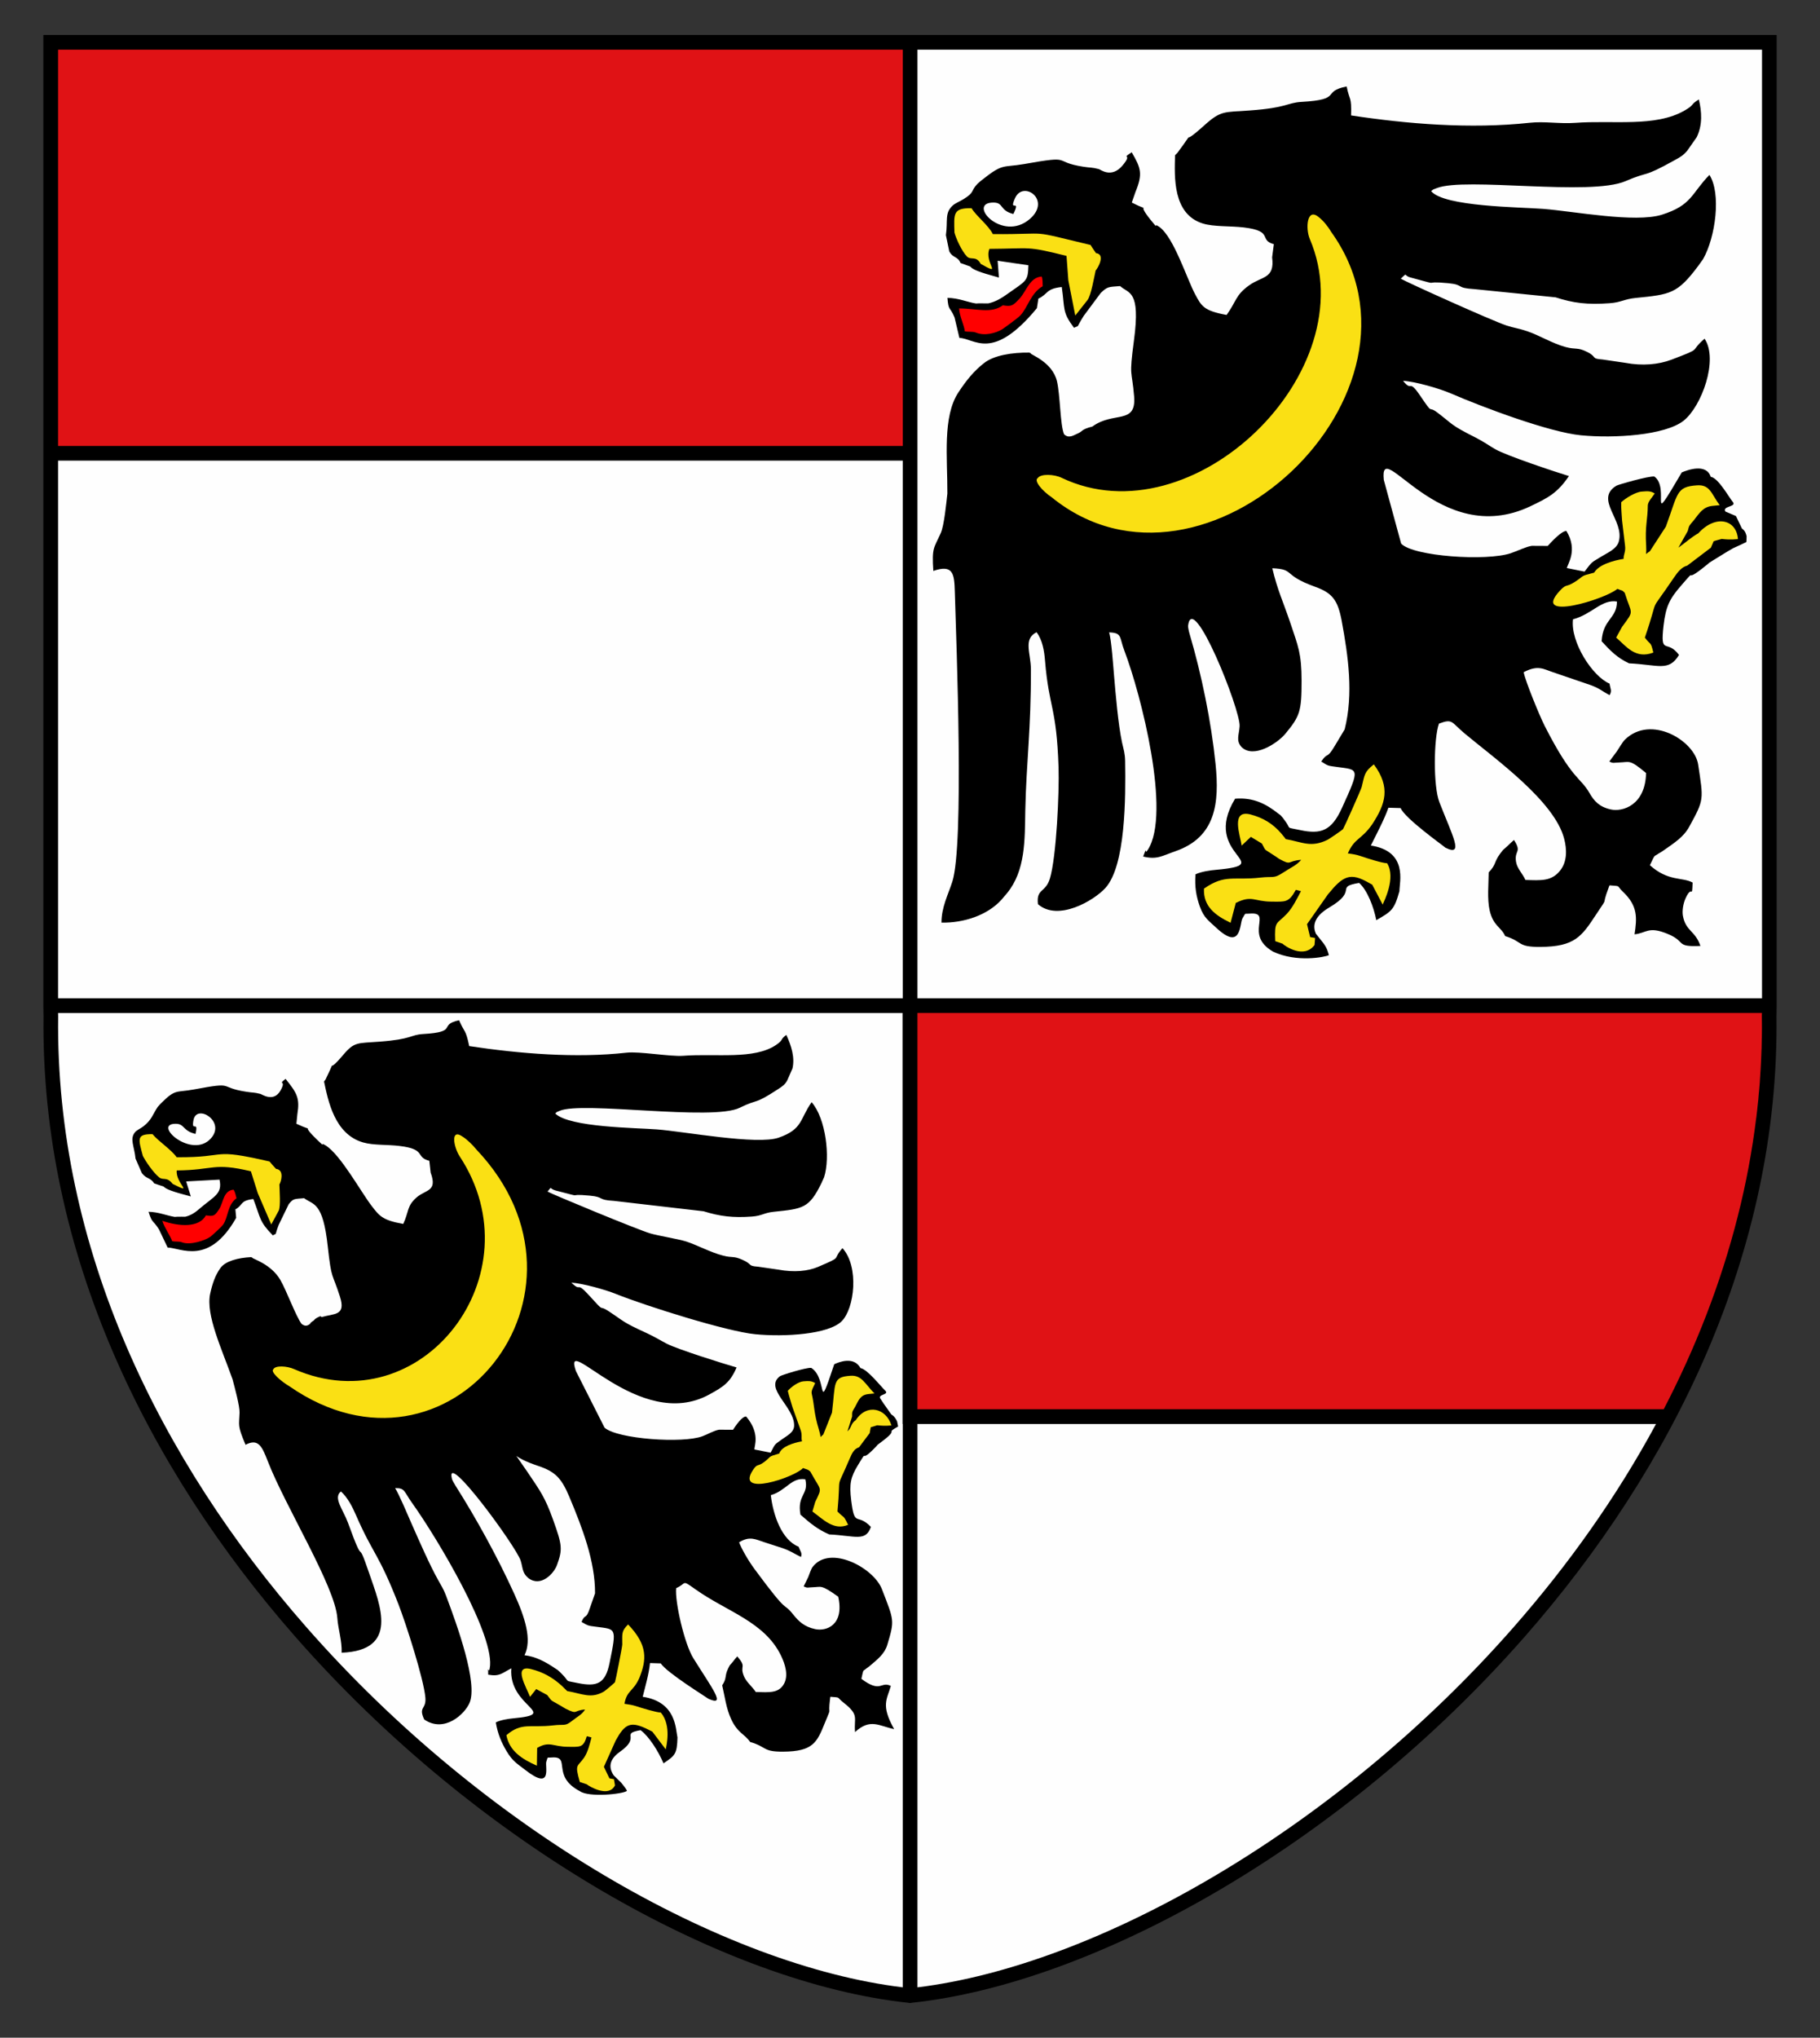 <?xml version="1.0" encoding="UTF-8" standalone="no"?>
<!-- Created with Inkscape (http://www.inkscape.org/) -->

<svg
   xmlns:dc="http://purl.org/dc/elements/1.1/"
   xmlns:cc="http://creativecommons.org/ns#"
   xmlns:rdf="http://www.w3.org/1999/02/22-rdf-syntax-ns#"
   xmlns:svg="http://www.w3.org/2000/svg"
   xmlns="http://www.w3.org/2000/svg"
   xmlns:sodipodi="http://sodipodi.sourceforge.net/DTD/sodipodi-0.dtd"
   xmlns:inkscape="http://www.inkscape.org/namespaces/inkscape"
   width="210mm"
   height="235mm"
   viewBox="0 0 744.094 832.677"
   id="svg2"
   version="1.1"
   inkscape:version="0.91 r13725"
   sodipodi:docname="Lobkowicz-erb.svg">
  <rect x="0" y="0" width="744.094" height="832.677" fill="#333333" stroke="none"/>
  <defs
     id="defs4">
    <pattern
       y="0"
       x="0"
       height="6"
       width="6"
       patternUnits="userSpaceOnUse"
       id="EMFhbasepattern" />
  </defs>
  <sodipodi:namedview
     id="base"
     pagecolor="#ffffff"
     bordercolor="#666666"
     borderopacity="1.0"
     inkscape:pageopacity="0.0"
     inkscape:pageshadow="2"
     inkscape:zoom="0.35"
     inkscape:cx="375"
     inkscape:cy="517.14286"
     inkscape:document-units="px"
     inkscape:current-layer="layer1"
     showgrid="false"
     inkscape:window-width="1280"
     inkscape:window-height="968"
     inkscape:window-x="-4"
     inkscape:window-y="-4"
     inkscape:window-maximized="1" />
  <g
     inkscape:label="Vrstva 1"
     inkscape:groupmode="layer"
     id="layer1"
     transform="translate(0,-219.685)">
    <path
       inkscape:connector-curvature="0"
       id="path3389"
       d="m 723.26,236.977 -702.425,0 -0.106,0 0,393.626 c 0,1.489 0.035,2.941 0.071,4.394 -2.587,214.158 216.815,386.079 351.106,400.11 l 0.106,0.036 0.036,0 0.071,0 0.07,-0.036 c 134.292,-14.031 353.693,-185.953 351.142,-400.11 0,-1.453 0.036,-2.905 0.036,-4.394 l 0,-393.626 z"
       style="fill:#fefefe;fill-opacity:1;fill-rule:evenodd;stroke:none" />
    <path
       inkscape:connector-curvature="0"
       id="path3391"
       d="m 20.728,236.977 351.39,0 0,167.953 -351.39,0 z m 351.283,393.626 351.355,0 0,0.142 c 0,1.417 -0.036,2.834 -0.036,4.251 0.673,58.465 -15.166,113.741 -41.315,163.559 l -310.005,0 z"
       style="fill:#e01215;fill-opacity:1;fill-rule:evenodd;stroke:none" />
    <path
       inkscape:connector-curvature="0"
       id="path3393"
       d="m 720.39,239.988 -345.295,0 0,164.941 0,2.977 0,0 0,219.721 345.295,0 z m -351.284,0 -345.366,0 0,161.929 345.366,0 z m -345.366,167.918 0,219.721 345.26,0 0.106,0 0,-219.721 z m 0,225.708 c 0.035,0.426 0.035,0.85 0.035,1.346 l 0,0.071 c -1.134,94.89 41.74,181.488 101.445,249.52 72.85,83.055 170.61,138.331 243.885,147.224 l 0,-230.208 -0.106,0 0,-3.012 0,-164.941 z M 375.095,1031.776 c 73.275,-8.964 170.964,-64.205 243.779,-147.224 22.181,-25.264 42.058,-53.114 58.181,-82.984 l -301.961,0 z m 342.921,-355.251 0.036,-0.142 c 0.142,-1.134 0.248,-2.233 0.39,-3.367 0.036,-0.46 0.106,-0.957 0.142,-1.417 0.107,-0.85 0.177,-1.701 0.284,-2.551 0.07,-0.744 0.142,-1.453 0.177,-2.197 0.07,-0.566 0.106,-1.169 0.177,-1.771 0.07,-0.993 0.142,-1.949 0.248,-2.941 0,-0.426 0.036,-0.85 0.071,-1.24 0.07,-1.099 0.141,-2.197 0.212,-3.295 l 0.071,-0.957 c 0.071,-1.205 0.142,-2.409 0.177,-3.614 l 0.036,-0.637 c 0.07,-1.276 0.106,-2.587 0.142,-3.862 l 0.036,-0.354 c 0.036,-1.417 0.07,-2.799 0.07,-4.181 l 0.036,-0.248 c 0,-1.382 0.036,-2.764 0.036,-4.181 l 0,-0.213 c 0,-1.453 0,-2.871 -0.036,-4.323 l 0,-0.071 0,-0.036 0,0 0,-0.035 0,0 0,0 0,-0.036 0,0 0,0 0,0 0,-0.036 0,0 0,-0.036 0,0 0,0 0,-0.036 0,0 0,0 0,-0.035 0,0 0,0 0,-0.036 0,0 0,0 0,-0.036 0,0 0,0 0,-0.036 0,0 0,0 0,-0.036 0,0 0,0 0,-0.035 0,0 0,0 0,-0.036 0,0 0,-0.036 0,0 0,0 0,0 0,-0.036 0,0 0,0 0,-0.035 0,0 0,0 0,-0.036 0,0 0,0 0,-0.036 0,0 0,0 0,-0.036 0,0 0,0 0,0 0,-0.036 0,0 0,-0.035 0,0 0,0 0,-0.036 0,0 0,0 0,0 0,-0.036 0,0 0,0 0,-0.036 0,0 0.036,-0.036 0,0 0,0 0,0 0,-0.035 0,0 0,0 0,-0.036 0,0 0,0 0,0 0,-0.036 0,0 0,-0.036 0,0 0,0 0,-0.036 0,0 0,0 0,0 0,-0.035 0,0 0,-0.036 0,0 0,0 0,0 0,-0.036 0,0 0,0 0,-0.036 0,0 0,0 0,-0.036 0,0 0,0 0,-0.035 0,0 0,0 0,-0.036 0,0 0,0 0,0 0,-0.036 -345.26,0 0,161.929 305.114,0 c 13.004,-25.016 23.351,-51.414 30.296,-78.945 3.331,-13.111 5.846,-26.504 7.511,-40.075 z M 20.835,233.965 l 702.425,0 0.107,0 3.011,0 0,3.012 0,393.626 c 0,0.354 -0.036,1.595 -0.036,2.799 l 0,0 c -0.035,0.567 -0.035,1.134 -0.035,1.595 1.133,96.556 -42.378,184.5 -102.933,253.488 -74.764,85.252 -175.713,141.626 -250.618,149.599 l -0.46,0.106 -0.248,-0.035 -0.248,0.035 -0.461,-0.106 C 296.433,1030.111 195.484,973.737 120.721,888.484 60.165,819.497 16.653,731.552 17.787,634.996 c 0,-0.46 0,-1.027 -0.035,-1.595 l 0,0 c 0,-1.205 -0.035,-2.445 -0.035,-2.799 l 0,-393.626 0,-3.012 3.012,0 z"
       style="fill:#000000;fill-opacity:1;fill-rule:nonzero;stroke:none" />
    <path
       inkscape:connector-curvature="0"
       id="path3395"
       d="m 191.835,647.15 c 20.658,3.118 43.689,4.996 64.346,2.692 5.137,-0.602 17.858,1.666 23.138,1.276 13.358,-1.027 28.984,1.701 38.02,-4.464 3.295,-2.268 1.311,-1.985 4.146,-4.075 2.091,4.5 3.543,9.248 2.515,13.713 0,0.036 -2.161,4.926 -2.161,4.926 -1.027,1.772 -1.843,2.303 -3.862,3.614 -10.063,6.591 -7.725,3.65 -15.52,7.512 -11.268,5.563 -64.488,-2.799 -73.665,1.275 -1.666,0.709 -0.85,0.248 -1.772,1.099 5.917,5.705 33.165,5.812 41.598,6.485 11.162,0.85 40.925,6.449 49.749,3.366 9.92,-3.472 8.574,-7.582 13.464,-14.492 5.846,6.696 7.689,22.607 5.103,30.649 l -1.099,2.445 c -5.032,10.24 -7.441,10.453 -19.524,11.693 -4.039,0.425 -4.819,1.665 -8.893,1.949 -7.761,0.566 -12.969,-0.071 -19.772,-2.162 l -36.674,-4.251 c -6.945,-0.39 -3.721,-1.56 -9.744,-2.126 -11.019,-1.063 -0.637,1.346 -13.996,-2.091 -2.871,-0.744 -1.346,-2.055 -3.367,0.425 1.913,1.099 36.532,15.449 41.953,17.079 3.048,0.922 11.552,2.303 14.67,3.295 4.783,1.559 9.886,4.429 15.094,5.776 4.04,1.063 4.146,0 8.078,1.771 4.217,1.879 1.808,2.445 6.236,2.765 l 8.327,1.205 c 6.449,1.205 12.119,0.637 16.265,-1.134 10.559,-4.536 5.386,-2.481 9.956,-7.654 6.91,7.654 4.89,24.697 -0.319,29.87 -5.35,5.35 -23.208,6.485 -35.326,5.315 -11.516,-1.098 -44.327,-11.409 -57.118,-16.511 -4.394,-1.772 -13.535,-4.288 -18.071,-4.571 4.358,4.251 1.63,-0.992 7.264,5.244 6.981,7.724 3.437,3.508 7.725,6.272 6.732,4.393 5.598,4.464 15.803,9.106 3.295,1.523 5.775,3.082 8.184,4.323 4.43,2.303 23.67,8.327 28.56,9.709 -2.622,6.202 -5.457,7.938 -11.162,11.056 -28.771,15.802 -60.342,-26.505 -54.532,-9.603 l 11.729,23.173 c 5.35,4.677 32.031,6.485 39.969,3.508 2.302,-0.85 4.889,-2.409 6.874,-2.692 l 5.669,0.035 c 1.027,-1.594 3.721,-5.598 5.386,-5.421 5.846,6.98 3.26,12.047 3.367,13.464 l 6.626,1.312 c 2.019,-3.934 1.523,-3.154 4.535,-5.386 1.985,-1.453 4.961,-2.799 5.067,-5.528 0.319,-7.724 -12.472,-15.342 -5.775,-20.338 0.531,-0.426 10.559,-3.579 12.755,-3.402 6.981,4.323 2.091,20.445 9.426,-1.488 1.806,-0.816 7.972,-3.437 10.736,1.595 2.728,0.354 8.22,7.405 10.099,9.177 1.913,1.842 -3.579,1.452 -1.843,3.472 l 1.134,1.736 3.154,4.464 c 0.106,0.248 1.275,0.46 2.409,2.905 l 0,0 c 0.106,0.284 0.354,1.878 0.425,2.091 -5.952,3.367 1.24,0.354 -7.405,6.732 -1.523,1.134 -0.637,0.426 -1.489,1.347 -7.724,8.114 -2.728,-0.213 -7.582,7.795 -2.87,4.747 -3.578,7.441 -2.692,14.421 1.417,11.302 2.268,4.747 8.043,10.736 -2.161,6.201 -6.413,3.578 -17.043,3.082 -4.748,-2.055 -7.761,-4.571 -11.765,-8.078 -1.452,-8.185 3.508,-8.115 1.985,-14.457 -5.705,-0.886 -7.76,4.641 -14.103,6.484 0.957,8.221 4.5,18.355 11.339,21.048 0.744,1.985 1.559,2.516 0.992,4.217 -2.87,-1.382 -4.11,-2.445 -7.618,-3.65 l -7.335,-2.374 c -3.507,-1.099 -5.917,-2.729 -10.346,0.035 1.063,2.764 3.756,7.476 6.413,11.056 14.669,19.878 11.019,12.614 15.732,18.46 2.268,2.871 4.642,5.031 9,5.953 4.394,0.956 11.976,-1.523 9.39,-13.252 -7.228,-5.137 -6.768,-3.933 -10.452,-3.861 -2.056,0.035 -1.985,0.46 -3.685,-0.354 l 1.807,-3.65 c 0.426,-0.993 1.205,-3.472 1.879,-4.323 7.051,-9.178 24.945,0.354 28.31,9.106 4.961,12.862 5.244,12.579 2.233,22.642 -1.099,3.756 -3.792,5.846 -7.512,9 -0.213,0.177 -0.886,0.602 -1.099,0.779 -1.488,1.347 -1.063,-0.106 -2.019,4.217 8.043,6.059 7.865,0.815 12.047,2.905 -1.559,5.493 -4.181,7.831 1.347,17.646 -6.166,-1.276 -9.744,-4.536 -15.98,1.205 -0.567,-5.917 1.878,-6.839 -4.642,-11.976 -3.224,-2.552 -0.992,-2.056 -5.421,-2.445 -0.107,0.248 -0.107,0.566 -0.142,0.743 -1.028,8.115 0.992,2.197 -2.162,9.993 -3.189,7.865 -4.748,11.622 -17.008,11.692 -8.468,0.071 -6.485,-1.878 -13.535,-3.968 -2.232,-3.295 -5.103,-3.578 -7.76,-9.354 -1.985,-4.251 -2.622,-9.354 -3.65,-13.783 2.019,-3.012 0.886,-3.685 2.409,-6.839 1.027,-2.091 0.567,-1.063 1.878,-2.692 0.886,-1.134 1.063,-1.417 1.878,-2.303 4.004,4.641 0.957,3.578 2.622,7.866 0.957,2.551 3.331,4.287 4.961,6.696 5.492,0.142 9.425,0.567 11.551,-3.401 1.807,-3.331 0.532,-7.831 -1.311,-11.587 -6.733,-13.747 -22.075,-17.858 -34.867,-26.929 -5.988,-4.251 -3.437,-2.444 -7.937,-0.531 -0.602,5.456 3.367,22.783 7.016,28.63 7.618,12.259 13.713,19.983 6.165,16.582 -0.743,-0.603 -17.044,-10.666 -19.488,-14.457 l -4.394,-0.142 c -0.426,4.394 -1.985,9.78 -2.977,13.784 13.854,2.091 13.43,13.287 14.209,16.618 -0.177,6.839 -0.992,7.37 -5.705,10.595 -2.091,-4.926 -5.917,-11.02 -9.39,-13.571 -8.54,1.523 0.532,2.587 -8.504,8.894 -5.315,3.756 -3.933,7.441 -2.481,9.567 l 3.048,2.977 c 2.303,2.834 2.232,2.976 2.374,3.401 -1.878,1.346 -15.626,2.692 -19.24,0.106 -11.941,-6.272 -3.367,-14.421 -11.516,-13.783 -2.125,0.177 -1.417,-0.496 -2.197,1.665 -0.673,1.878 2.693,12.26 -8.61,3.437 -3.118,-2.445 -5.138,-3.437 -7.654,-7.688 -2.162,-3.65 -3.614,-7.086 -4.394,-11.729 1.736,-0.956 5.032,-1.488 6.981,-1.665 19.807,-1.843 -1.913,-4.464 -0.637,-20.445 -0.107,0.035 -0.213,0.106 -0.284,0.142 -3.578,1.878 -4.57,3.295 -9.177,2.445 -0.142,-4.677 0.142,-0.142 0.603,-2.445 2.692,-12.934 -21.296,-53.186 -31.784,-67.819 -3.26,-4.536 -2.764,-6.059 -6.875,-5.953 1.524,2.268 5.493,11.693 6.768,14.599 2.977,6.732 7.335,16.724 10.772,22.854 1.382,2.551 2.198,3.614 3.225,6.343 4.747,12.578 13.11,35.894 9.673,43.936 -1.913,4.536 -10.276,12.473 -18.531,6.803 -2.516,-5.386 0.921,-3.968 0.46,-9 -0.673,-7.618 -7.866,-30.012 -11.055,-38.233 -8.185,-20.941 -10.311,-20.196 -17.327,-36.318 -1.453,-3.331 -3.331,-7.086 -6.13,-9.638 -3.295,2.587 0.85,7.299 2.87,12.792 7.476,20.622 3.012,4.039 8.717,20.763 4.536,13.181 12.189,31.394 -11.303,32.35 0.177,-4.96 -1.452,-9.637 -1.771,-14.243 -0.957,-12.969 -21.331,-45.673 -28.418,-63.993 -2.339,-6.023 -3.862,-9.496 -9.106,-6.732 -3.402,-8.078 -2.622,-7.654 -2.445,-13.11 0.106,-2.693 -2.02,-10.453 -2.87,-13.678 -4.358,-12.295 -11.02,-26.291 -9.142,-34.936 0.957,-4.358 2.126,-7.618 4.181,-10.489 2.055,-2.905 7.37,-4.216 12.508,-4.464 0.177,0.106 0.425,0.036 0.567,0.283 0.319,0.496 7.618,2.586 11.374,8.93 2.658,4.571 6.413,14.989 8.752,18.071 1.772,1.417 2.87,0.425 3.65,-0.177 L 126.85,760.36 c 0.461,-0.426 0.957,-0.78 1.453,-1.099 0.354,-0.46 0.673,-0.922 2.658,-1.736 l 0.566,0.354 c 5.209,-1.523 9.993,-0.46 7.441,-8.398 -3.188,-9.992 -3.437,-6.484 -4.96,-20.409 -1.985,-18.461 -5.917,-16.937 -9.673,-19.772 -4.111,0.354 -4.43,0.106 -6.307,2.481 l -4.075,8.397 c -1.878,4.89 -0.461,3.189 -2.409,4.323 -5.669,-5.811 -4.854,-6.803 -7.972,-14.846 -5.563,0.602 -4.181,2.551 -7.335,4.216 l 0.319,3.472 C 85.358,737.045 74.019,729.604 68.527,729.462 l -3.543,-7.441 c -2.657,-4.147 -2.657,-2.162 -4.252,-7.158 4.075,0.07 7.406,1.559 10.701,2.091 l 1.063,-0.071 c 1.311,0 2.303,-0.036 3.224,0 1.736,-0.39 3.543,-1.276 5.492,-2.977 6.378,-5.492 9.78,-6.236 8.539,-12.188 l -13.642,0.743 1.913,6.13 c -7.76,-2.019 -10.134,-2.977 -11.126,-4.04 l -3.827,-1.275 c -1.665,-2.552 -3.154,-1.702 -5.067,-4.217 l -2.587,-5.917 c -0.532,-5.315 -2.516,-8.078 -0.142,-10.878 0.638,-0.744 2.339,-1.524 3.331,-2.303 3.437,-2.587 3.968,-5.173 5.846,-7.902 0.248,-0.354 1.205,-1.346 1.311,-1.452 6.095,-6.13 6.165,-4.358 13.571,-5.74 17.398,-3.26 9.354,-0.886 21.437,0.956 2.622,0.426 3.012,0.177 5.74,0.886 0.638,0.177 5.386,3.544 8.185,-1.417 2.657,-4.712 -1.453,-1.948 2.056,-4.747 4.712,5.846 5.882,7.865 4.819,14.492 l -0.39,3.862 c 9.248,4.217 0.319,-1.311 8.504,6.555 4.146,3.968 0.426,0.426 3.472,2.303 6.095,3.827 14.35,18.886 18.708,24.59 3.189,4.146 4.394,5.953 13.004,7.476 2.375,-5.102 1.382,-7.192 5.386,-10.772 3.791,-3.366 8.717,-2.302 5.812,-10.205 l -0.532,-4.819 c -5.917,-1.489 -1.027,-4.748 -12.189,-6.059 -5.103,-0.638 -10.666,-0.213 -14.917,-1.453 -11.658,-3.366 -14.28,-17.044 -15.945,-24.874 l 0.637,-0.885 c 5.244,-10.807 -0.567,-0.851 7.158,-9.957 4.677,-5.563 5.917,-4.748 14.917,-5.457 13.43,-0.992 12.472,-2.798 17.787,-3.118 14.776,-0.85 5.917,-3.72 14.705,-5.633 2.302,5.315 2.657,3.437 4.146,10.559 z M 552.366,266.847 c 22.819,3.472 48.686,5.634 72.992,3.012 6.024,-0.673 12.402,0.496 18.567,0.035 15.591,-1.169 32.741,1.878 44.788,-5.032 4.394,-2.551 2.055,-2.232 5.847,-4.535 1.205,5.032 1.559,10.346 -0.85,15.378 -0.036,0.035 -3.862,5.492 -3.862,5.528 -1.666,1.949 -2.728,2.587 -5.422,4.039 -13.323,7.405 -9.85,4.11 -19.843,8.433 -14.42,6.236 -65.515,-1.736 -77.137,2.835 -2.091,0.815 -1.027,0.283 -2.339,1.24 5.209,6.413 36.39,6.52 45.886,7.264 12.508,0.992 37.488,5.811 48.473,2.374 12.295,-3.898 11.905,-8.504 19.417,-16.264 4.854,7.512 2.551,25.37 -2.587,34.405 l -1.949,2.728 c -8.575,11.48 -11.409,11.728 -25.583,13.146 -4.747,0.46 -5.988,1.842 -10.736,2.161 -9.035,0.673 -14.846,-0.07 -22.039,-2.409 l -33.271,-3.366 c -7.831,-0.461 -3.862,-1.736 -10.559,-2.409 -12.331,-1.17 -1.099,1.523 -15.485,-2.339 -3.047,-0.815 -0.992,-2.303 -3.968,0.496 1.878,1.205 37.594,17.327 43.334,19.17 3.26,1.027 5.032,1.169 8.362,2.302 5.032,1.702 10.099,4.926 15.662,6.449 4.358,1.17 4.783,0 8.787,1.985 4.323,2.126 1.382,2.764 6.378,3.118 l 9.177,1.346 c 7.087,1.346 13.713,0.709 18.957,-1.276 13.358,-5.102 6.875,-2.798 13.535,-8.574 5.776,8.574 -1.205,27.673 -8.574,33.52 -7.654,5.988 -28.382,7.264 -41.954,5.952 -12.897,-1.239 -40.039,-11.409 -53.291,-17.149 -4.57,-1.949 -14.314,-4.819 -19.452,-5.102 3.827,4.783 2.125,-1.099 6.874,5.882 5.882,8.681 2.977,3.933 7.122,7.051 6.519,4.926 5.209,4.996 15.59,10.205 3.367,1.701 5.776,3.472 8.221,4.854 4.429,2.552 24.803,9.354 30.012,10.913 -4.713,6.945 -8.434,8.858 -15.803,12.366 -37.347,17.717 -61.867,-29.729 -59.882,-10.772 l 7.086,26.008 c 4.854,5.244 34.902,7.264 44.823,3.934 2.87,-0.957 6.236,-2.693 8.61,-3.012 l 6.485,0.036 c 1.595,-1.772 5.811,-6.272 7.654,-6.095 4.783,7.831 0.425,13.535 0.177,15.13 l 7.228,1.452 c 3.367,-4.393 2.622,-3.507 6.662,-6.023 2.692,-1.665 6.448,-3.154 7.334,-6.236 2.481,-8.646 -10.063,-17.185 -1.027,-22.818 0.744,-0.461 13.111,-4.004 15.556,-3.792 6.802,4.854 -3.261,22.961 11.232,-1.665 2.268,-0.957 10.027,-3.862 11.835,1.807 3.047,0.389 7.37,8.255 9.036,10.275 1.701,2.056 -4.5,1.63 -3.048,3.898 l 4.323,1.842 2.409,5.032 c 0.036,0.284 1.347,0.496 1.949,3.225 l 0,0 c 0.036,0.319 -0.07,2.091 -0.106,2.374 -7.725,3.791 -2.198,0.46 -13.82,7.618 -2.055,1.276 -0.85,0.496 -2.125,1.523 -11.09,9.107 -3.048,-0.212 -10.807,8.752 -4.607,5.315 -6.166,8.362 -7.086,16.158 -1.453,12.72 1.346,5.35 6.306,12.082 -4.216,6.945 -8.361,4.004 -20.409,3.437 -4.854,-2.268 -7.618,-5.102 -11.232,-9.036 0.566,-9.177 6.236,-9.141 6.272,-16.228 -6.307,-0.992 -10.17,5.209 -17.965,7.264 -1.133,9.213 7.866,23.28 14.953,26.292 0.283,2.197 1.099,2.798 0,4.712 -2.941,-1.559 -4.04,-2.764 -7.725,-4.11 l -15.555,-5.315 c -3.685,-1.205 -5.988,-3.048 -11.835,0.036 0.461,3.118 6.485,17.823 8.54,21.862 11.339,22.287 14.634,20.976 18.39,27.567 1.843,3.188 3.968,5.633 8.717,6.661 4.748,1.063 14.103,-1.701 14.386,-14.882 -6.874,-5.776 -6.662,-4.429 -10.913,-4.323 -2.339,0.036 -2.409,0.496 -4.11,-0.39 l 3.047,-4.11 c 0.78,-1.099 2.339,-3.898 3.367,-4.854 10.595,-10.311 28.453,0.425 29.905,10.205 2.162,14.457 2.552,14.138 -3.65,25.406 -2.302,4.216 -5.988,6.555 -11.09,10.098 -0.283,0.213 -1.205,0.709 -1.488,0.886 -2.091,1.524 -1.169,-0.142 -3.508,4.748 7.582,6.768 13.217,4.748 17.468,7.086 -0.283,7.228 -0.142,0.46 -2.87,6.413 -0.992,2.197 -1.453,5.138 -1.099,7.158 1.134,6.342 5.103,6.095 7.158,12.331 -10.523,0.46 -5.599,-1.736 -13.394,-4.926 -7.937,-3.295 -8.717,-0.283 -13.535,0.177 0.992,-6.626 1.417,-11.515 -4.641,-17.291 -3.012,-2.835 -0.567,-2.303 -5.563,-2.728 -0.177,0.283 -0.283,0.637 -0.354,0.85 -3.437,9.106 0.532,2.445 -5.244,11.196 -5.811,8.823 -8.646,13.04 -22.712,13.111 -9.673,0.07 -6.909,-2.091 -14.386,-4.43 -1.63,-3.72 -4.854,-4.04 -6.342,-10.488 -1.063,-4.784 -0.426,-10.524 -0.39,-15.52 3.188,-3.331 2.055,-4.11 4.677,-7.654 1.772,-2.338 0.922,-1.169 2.87,-3.012 1.347,-1.275 1.63,-1.594 2.799,-2.587 3.331,5.209 0.107,4.04 0.816,8.824 0.425,2.87 2.657,4.819 3.861,7.511 6.272,0.177 10.63,0.638 14.174,-3.827 2.976,-3.72 2.764,-8.751 1.665,-13.004 -3.933,-15.413 -28.453,-32.811 -40.642,-42.98 -5.669,-4.748 -4.854,-6.201 -10.559,-4.075 -2.162,6.095 -2.374,25.583 0.177,32.102 5.35,13.784 10.24,22.429 2.481,18.603 -0.673,-0.673 -16.583,-11.941 -18.319,-16.192 l -4.996,-0.143 c -1.736,4.926 -4.96,10.949 -7.192,15.449 15.272,2.339 11.692,14.917 11.692,18.638 -2.126,7.654 -3.188,8.256 -9.46,11.87 -1.063,-5.528 -3.721,-12.331 -7.016,-15.237 -10.205,1.736 -0.106,2.906 -12.189,10.028 -7.122,4.18 -6.555,8.327 -5.492,10.736 l 2.658,3.33 c 1.948,2.41 2.302,4.181 2.657,5.421 -1.488,0.78 -13.216,3.154 -22.925,-1.488 -11.941,-7.052 0.107,-16.193 -9.389,-15.484 -2.481,0.213 -1.489,-0.532 -2.977,1.878 -1.276,2.091 -0.284,13.748 -10.807,3.862 -2.905,-2.764 -4.96,-3.862 -6.662,-8.645 -1.452,-4.075 -2.161,-7.972 -1.771,-13.145 2.268,-1.099 6.165,-1.666 8.433,-1.843 25.618,-2.338 -6.485,-5.669 7.76,-29.055 7.476,-0.603 12.65,2.125 17.646,6.059 1.382,1.098 0.532,0.212 1.878,1.771 0.142,0.177 0.354,0.461 0.496,0.674 3.401,4.287 -0.071,2.905 6.591,4.323 8.504,1.807 12.827,0.354 17.114,-9.142 7.548,-16.582 6.839,-15.413 -2.302,-16.688 -3.544,-0.497 -3.295,-0.32 -6.202,-2.197 2.764,-4.146 2.126,-0.602 5.527,-6.378 l 4.04,-6.732 c 3.685,-14.563 1.453,-29.906 -1.205,-44.363 -1.595,-8.468 -3.791,-11.409 -10.949,-13.96 -13.571,-4.89 -7.937,-7.122 -17.433,-7.548 2.125,8.965 4.323,13.324 7.405,22.429 3.154,9.426 4.571,12.402 4.571,23.598 0,12.402 -0.638,14.386 -6.662,21.649 -3.295,3.934 -13.04,10.276 -17.929,5.35 -2.302,-2.657 -0.992,-4.747 -0.743,-8.468 0.425,-6.626 -19.24,-55.878 -21.083,-41.031 -0.036,0.46 0.284,2.197 0.638,3.331 4.925,16.688 8.823,35.787 10.594,53.007 1.666,16.193 0.071,30.083 -16.441,35.788 -5.563,1.949 -7.512,3.508 -13.145,2.161 1.985,-5.421 0.213,-0.142 1.913,-2.764 9.637,-14.882 -2.799,-63.566 -9.603,-81.39 -2.125,-5.527 -0.779,-7.264 -6.236,-7.441 0.957,2.764 1.701,14.031 2.02,17.539 0.673,8.044 1.701,19.984 3.26,27.39 0.673,3.048 1.205,4.358 1.275,7.618 0.248,15.024 0.213,42.804 -8.078,51.91 -4.713,5.173 -19.382,13.784 -27.567,6.591 -0.744,-6.449 3.082,-4.536 4.89,-10.452 2.692,-8.93 3.861,-35.575 3.543,-45.355 -0.815,-25.016 -3.933,-24.307 -5.527,-43.618 -0.319,-4.004 -1.027,-8.504 -3.472,-11.692 -5.563,2.764 -2.338,8.574 -2.303,15.129 0.071,24.591 -1.878,37.808 -2.302,57.721 -0.213,12.118 0.106,24.555 -7.476,33.803 -0.177,0.177 -0.39,0.46 -0.532,0.638 l -0.567,0.638 -1.063,1.275 c -5.846,6.52 -15.626,9.638 -24.626,9.461 0,-6.343 2.693,-11.339 4.43,-16.725 4.889,-15.2 1.665,-96.626 1.027,-118.488 -0.213,-7.193 -0.603,-11.339 -8.788,-8.504 -0.637,-9.673 0.213,-9.141 3.048,-15.484 1.382,-3.082 2.268,-12.331 2.692,-16.122 0.071,-14.669 -2.055,-31.429 4.536,-41.385 3.295,-4.997 6.378,-8.752 10.417,-11.906 4.075,-3.26 11.658,-4.393 18.531,-4.323 0.177,0.177 0.567,0.071 0.638,0.39 0.177,0.567 8.787,3.578 10.665,11.232 1.346,5.527 1.312,17.929 2.905,21.721 1.913,1.949 4.004,0.39 5.316,-0.142 2.764,-1.169 1.346,-1.701 6.272,-2.977 8.716,-6.378 18,-0.603 17.078,-12.295 -0.921,-11.232 -2.161,-7.299 -0.07,-22.925 2.764,-20.693 -2.162,-18.993 -5.67,-22.181 -4.783,0.39 -5.102,0.142 -7.901,2.799 l -6.981,9.39 c -3.472,5.527 -1.418,3.614 -3.968,4.854 -4.89,-6.485 -3.685,-7.583 -4.996,-16.654 -6.556,0.673 -5.527,2.87 -9.567,4.747 l -0.603,3.898 c -18.283,22.11 -25.405,12.295 -31.677,12.154 l -1.985,-8.362 c -1.913,-4.641 -2.48,-2.409 -2.905,-8.008 4.641,0.071 8.044,1.736 11.693,2.303 l 1.205,-0.071 c 1.523,0 2.692,0 3.72,0.036 2.091,-0.426 4.394,-1.417 7.122,-3.331 8.788,-6.201 9.142,-5.563 9.354,-12.26 l -12.578,-1.843 0.532,6.874 c -8.327,-2.268 -10.807,-3.331 -11.693,-4.5 l -4.004,-1.453 c -1.205,-2.87 -3.118,-1.913 -4.606,-4.748 l -1.382,-6.626 c 0.886,-5.988 -0.638,-9.071 2.87,-12.189 0.922,-0.85 3.082,-1.736 4.43,-2.587 4.641,-2.905 2.692,-3.154 5.598,-6.201 0.354,-0.39 1.772,-1.524 1.913,-1.63 8.646,-6.874 8.256,-4.925 17.115,-6.449 20.835,-3.685 10.949,-0.992 24.307,1.098 2.87,0.461 3.366,0.177 6.306,0.957 0.673,0.177 5.209,3.968 9.78,-1.594 4.323,-5.244 -1.134,-2.161 3.65,-5.28 3.791,6.52 4.571,8.787 1.523,16.264 l -1.488,4.287 c 9.39,4.748 0.709,-1.453 7.937,7.37 3.65,4.429 0.354,0.461 3.331,2.587 5.952,4.287 11.232,21.189 14.669,27.602 2.516,4.641 3.367,6.662 12.827,8.362 4.111,-5.705 3.579,-8.044 9.142,-12.048 5.243,-3.827 10.629,-2.622 9.46,-11.48 l 0.709,-5.386 c -6.342,-1.701 0.142,-5.35 -12.259,-6.839 -5.705,-0.673 -12.189,-0.213 -16.725,-1.594 -12.437,-3.791 -11.658,-19.134 -11.409,-27.921 l 0.992,-0.992 c 8.964,-12.118 -0.425,-0.957 10.913,-11.161 6.909,-6.236 8.079,-5.35 18.603,-6.13 15.662,-1.134 15.094,-3.154 21.225,-3.508 17.185,-0.957 7.831,-4.181 18.425,-6.307 1.169,5.953 2.055,3.827 1.807,11.835 z m -131.315,42.307 c -11.339,9.815 -26.008,-6.697 -14.917,-6.697 4.358,0 2.374,3.224 8.185,4.677 3.224,-6.732 -2.091,-0.283 0.673,-6.484 3.295,-7.441 15.059,0.709 6.059,8.504 z M 214.441,896.068 c 4.535,0.531 8.504,2.621 12.507,5.35 1.453,0.956 0.497,0.177 2.02,1.559 0.177,0.142 0.425,0.425 0.602,0.602 3.862,3.791 0.532,2.587 6.662,3.862 7.795,1.595 11.268,0.283 12.968,-8.15 3.048,-14.811 2.693,-13.748 -5.599,-14.882 -3.188,-0.426 -2.941,-0.284 -5.846,-1.949 1.523,-3.685 1.736,-0.532 3.437,-5.705 l 2.091,-5.989 c 0.071,-13.004 -5.137,-26.645 -10.559,-39.543 -3.188,-7.547 -5.74,-10.169 -12.544,-12.472 -5.137,-1.701 -7.511,-3.047 -9.07,-4.11 1.346,1.913 2.799,4.004 4.5,6.484 5.209,7.761 7.158,10.206 10.523,19.594 3.757,10.417 3.898,12.083 1.595,18.461 -1.24,3.472 -6.591,9.248 -11.728,5.35 -2.516,-2.125 -2.162,-3.933 -3.118,-7.086 -1.666,-5.563 -31.252,-45.957 -28.099,-33.413 0.071,0.389 0.851,1.807 1.453,2.764 8.717,13.747 17.398,29.622 23.917,43.972 4.571,9.993 7.406,19.028 4.288,25.3 z M 86.244,684.851 c -7.795,8.751 -24.13,-5.953 -14.457,-5.953 3.827,0 2.764,2.871 8.15,4.146 1.382,-5.988 -1.878,-0.247 -0.815,-5.74 1.311,-6.661 13.323,0.603 7.122,7.548 z"
       style="fill:#000000;fill-opacity:1;fill-rule:evenodd;stroke:none" />
    <path
       inkscape:connector-curvature="0"
       id="path3397"
       d="m 555.98,569.41 c 3.154,1.063 9.107,2.977 11.126,3.012 3.721,5.988 -1.311,15.661 -1.807,16.901 l -4.288,-8.15 -1.24,-0.673 c -7.795,-4.536 -10.736,-2.87 -16.901,4.713 l -8.504,12.118 1.275,5.28 2.02,0.354 -0.036,0.532 -0.177,2.338 c -4.358,5.812 -12.082,0.46 -13.11,-0.532 l -2.977,-1.028 c -0.354,-8.468 0.496,-6.732 4.713,-11.126 2.445,-2.587 4.323,-6.484 5.811,-9.319 l -2.091,-0.532 c -2.905,5.315 -4.251,4.854 -10.063,4.819 -7.015,-0.036 -7.866,-2.764 -14.492,0.532 l -2.126,8.114 c -6.378,-3.082 -11.197,-6.732 -10.878,-13.96 8.681,-6.023 11.976,-3.26 22.996,-4.5 5.599,-0.638 5.35,0.566 9.319,-2.02 3.083,-2.055 5.386,-2.87 7.442,-5.243 -5.847,0.389 -3.685,2.551 -9.001,-0.39 l -2.161,-1.453 c -4.43,-2.977 -3.048,-1.417 -4.926,-4.819 l -4.5,-2.728 -3.756,3.578 c -0.603,-4.217 -4.641,-14.882 3.65,-12.721 4.996,1.312 9.036,3.685 12.543,7.761 l 1.417,1.736 c 0.071,0.106 0.284,0.354 0.39,0.566 6.874,1.205 10.276,3.65 17.185,0.248 0.496,-0.248 5.705,-3.756 6.272,-4.358 0.283,-0.319 7.37,-16.122 7.618,-17.221 1.24,-4.996 0.992,-6.059 4.96,-9.213 6.981,9.461 4.784,16.158 -0.709,24.556 -4.429,6.342 -7.192,5.492 -9.92,11.835 2.409,0.319 3.366,0.496 4.925,0.992 z M 429.98,422.894 c -3.756,-2.515 -7.441,-6.732 -5.705,-7.865 1.312,-1.843 6.732,-1.559 9.744,-0.107 53.54,25.583 124.654,-43.406 101.48,-97.582 -1.806,-4.287 -1.205,-13.004 3.65,-8.929 1.701,1.276 3.685,3.65 5.032,5.953 47.268,65.551 -51.91,159.166 -114.201,108.531 z m 17.965,-92.657 c 0.85,-0.886 4.181,-6.626 0.142,-7.122 -0.39,-0.461 -1.808,-2.657 -2.232,-3.331 -26.681,-6.378 -14.917,-4.287 -39.933,-4.429 -1.878,-3.72 -6.696,-7.264 -8.717,-10.594 -7.688,-0.106 -7.192,2.268 -6.98,9.957 0.637,2.409 2.941,7.547 5.102,9.779 1.666,1.665 3.721,-0.496 5.669,3.047 9.248,5.173 1.312,-0.213 3.508,-6.165 17.504,-0.106 14.74,-1.311 31.535,2.87 l 0.744,9.992 2.835,14.386 5.067,-6.413 c 1.452,-2.125 2.551,-8.823 3.26,-11.976 z m 255.153,95.882 -2.905,0.283 c -3.933,0.39 -5.315,2.871 -7.689,5.882 -1.842,2.197 -1.912,1.985 -2.48,4.394 l -3.827,6.803 c 2.622,-1.878 5.279,-4.252 8.185,-5.917 7.086,-7.76 15.59,-5.599 16.158,2.409 -3.118,0.319 -5.138,0.106 -6.626,-0.071 l -3.295,0.922 -1.134,2.658 -9.673,7.334 c -2.197,0.603 -3.614,2.197 -5.527,5.031 -11.162,16.477 -5.28,5.316 -11.799,24.378 2.515,3.401 2.303,1.276 3.472,6.13 -7.371,2.764 -11.02,-2.516 -15.201,-6.13 l 2.41,-4.394 c 5.209,-7.086 3.933,-4.713 1.098,-13.89 -1.205,-1.275 -0.85,-0.709 -3.011,-1.629 -4.89,4.251 -35.433,13.571 -23.528,0.779 2.835,-3.047 2.268,-1.205 5.953,-3.508 4.536,-2.87 1.878,-2.302 8.078,-3.897 1.878,-3.295 7.902,-4.96 12.048,-5.634 -0.106,-1.842 0.956,-2.834 0.567,-5.527 l -1.205,-10.133 c -0.107,-2.126 -0.426,-4.997 -0.354,-7.476 1.807,-1.666 5.917,-4.217 8.433,-4.358 2.339,-0.177 3.544,-0.319 5.28,0.779 -0.744,1.205 -2.835,3.367 -2.835,4.854 -0.036,5.812 -1.205,8.575 -0.673,16.37 0.07,1.417 0.07,2.587 -0.036,3.544 0.426,-0.39 0.956,-0.78 1.559,-1.17 l 6.519,-10.027 c 5.031,-13.606 4.111,-16.335 12.756,-16.901 5.422,-0.39 5.882,3.65 9.283,8.114 z"
       style="fill:#fae014;fill-opacity:1;fill-rule:evenodd;stroke:none" />
    <path
       inkscape:connector-curvature="0"
       id="path3399"
       d="m 409.997,344.445 c -4.713,3.508 -10.807,1.276 -17.894,1.276 0.212,3.295 2.161,7.016 2.338,9.319 1.276,0.39 3.26,0 4.5,0.532 3.508,1.489 8.044,0.32 10.772,-1.311 0.461,-0.283 6.201,-4.394 7.371,-5.599 3.188,-3.295 4.216,-9.106 9.213,-12.012 -0.036,-1.275 0.035,-2.798 -0.39,-3.968 -4.89,0.319 -6.272,5.917 -8.93,8.858 -2.87,3.154 -3.401,3.472 -6.98,2.905 z"
       style="fill:#ff0000;fill-opacity:1;fill-rule:evenodd;stroke:none" />
    <path
       inkscape:connector-curvature="0"
       id="path3401"
       d="m 114.236,703.665 c 0.567,-0.815 2.232,-5.917 -1.382,-6.342 -0.461,-0.46 -2.161,-2.409 -2.657,-3.012 -24.661,-5.669 -16.087,-1.595 -37.949,-1.736 -2.445,-3.331 -7.405,-6.449 -9.886,-9.425 -6.732,-0.107 -5.776,2.019 -3.969,8.857 1.098,2.162 4.181,6.733 6.591,8.717 1.772,1.489 3.118,-0.425 5.598,2.729 9.142,4.606 1.063,-0.213 1.701,-5.493 15.272,-0.106 14.74,-3.366 30.295,0.354 l 2.799,8.894 5.527,12.827 3.083,-5.705 c 0.78,-1.913 0.319,-7.866 0.248,-10.666 z m 4.181,82.56 c -3.827,-2.268 -7.937,-5.989 -6.662,-7.016 0.744,-1.63 5.527,-1.382 8.468,-0.071 52.229,22.784 99.532,-38.693 67.677,-86.988 -2.48,-3.827 -3.826,-11.587 1.276,-7.972 1.772,1.133 4.004,3.26 5.669,5.315 55.312,58.429 -11.196,141.874 -76.429,96.733 z m 239.102,2.87 -2.481,0.248 c -3.366,0.354 -4.004,2.587 -5.456,5.279 -1.134,1.913 -1.24,1.736 -1.205,3.898 l -1.913,6.059 c 1.913,-1.666 1.205,-3.082 3.401,-4.571 4.5,-6.909 12.402,-4.96 14.599,2.162 -2.658,0.248 -4.464,0.07 -5.812,-0.071 l -2.657,0.815 -0.426,2.375 -4.358,5.811 c -1.807,0.567 -2.692,1.949 -3.756,4.464 -6.236,14.705 -3.472,4.748 -5.067,21.756 2.905,3.012 2.268,1.134 4.358,5.457 -5.882,2.48 -10.169,-2.233 -14.599,-5.457 l 1.169,-3.933 c 3.012,-6.307 2.41,-4.181 -2.019,-12.366 -1.346,-1.133 -0.922,-0.603 -2.977,-1.453 -3.366,3.792 -28.027,12.083 -20.409,0.709 1.842,-2.728 1.772,-1.098 4.5,-3.154 3.331,-2.515 1.133,-2.019 6.165,-3.472 0.957,-2.905 5.882,-4.393 9.32,-4.996 -0.461,-1.629 0.247,-2.515 -0.673,-4.925 l -3.225,-9.035 c -0.532,-1.878 -1.417,-4.465 -1.913,-6.662 1.24,-1.488 4.287,-3.756 6.413,-3.897 2.055,-0.142 3.048,-0.284 4.784,0.708 -0.39,1.063 -1.736,2.977 -1.417,4.324 1.205,5.173 0.779,7.618 2.905,14.598 0.39,1.24 0.603,2.303 0.744,3.154 0.283,-0.354 0.637,-0.709 1.098,-1.063 l 3.544,-8.929 c 1.488,-12.118 0.071,-14.563 7.512,-15.059 4.677,-0.354 5.917,3.26 9.85,7.228 z m -97.725,127.701 c 2.977,0.957 8.575,2.658 10.382,2.693 4.5,5.35 2.162,13.96 2.02,15.059 l -5.493,-7.264 -1.205,-0.603 c -7.795,-4.04 -9.992,-2.551 -13.747,4.181 l -4.855,10.807 2.268,4.713 1.843,0.319 0.07,0.46 0.354,2.091 c -2.587,5.173 -10.488,0.426 -11.586,-0.46 l -2.799,-0.922 c -2.125,-7.548 -1.027,-5.989 1.736,-9.921 1.595,-2.303 2.375,-5.776 3.048,-8.291 l -1.913,-0.496 c -1.417,4.747 -2.693,4.358 -7.761,4.323 -6.129,-0.036 -7.475,-2.481 -12.543,0.46 l -0.107,7.264 c -6.236,-2.764 -11.232,-6.023 -12.472,-12.472 6.272,-5.386 9.744,-2.905 19.099,-4.004 4.748,-0.566 4.784,0.496 7.689,-1.807 2.268,-1.807 4.074,-2.552 5.386,-4.677 -5.031,0.354 -2.693,2.268 -7.937,-0.319 l -2.198,-1.312 c -4.536,-2.658 -2.977,-1.276 -5.35,-4.287 l -4.5,-2.445 -2.516,3.188 c -1.417,-3.756 -7.264,-13.287 0.461,-11.338 4.641,1.169 8.681,3.295 12.614,6.909 l 1.595,1.559 c 0.071,0.071 0.319,0.319 0.496,0.496 6.236,1.099 9.709,3.26 15.023,0.213 0.39,-0.213 4.181,-3.331 4.536,-3.862 0.177,-0.283 2.977,-14.35 2.977,-15.378 0,-4.43 -0.425,-5.386 2.375,-8.185 8.114,8.433 7.618,14.386 4.606,21.862 -2.516,5.669 -5.067,4.926 -6.095,10.559 2.162,0.319 3.048,0.461 4.5,0.886 z"
       style="fill:#fae014;fill-opacity:1;fill-rule:evenodd;stroke:none" />
    <path
       inkscape:connector-curvature="0"
       id="path3403"
       d="m 84.189,716.315 c -2.764,5.103 -10.878,4.607 -17.823,2.233 0.886,2.941 3.366,6.236 4.004,8.291 1.205,0.354 2.835,0 4.039,0.496 3.402,1.311 9.567,-0.815 11.587,-2.268 0.39,-0.248 4.465,-3.898 5.244,-4.996 2.091,-2.941 1.736,-8.114 5.457,-10.736 -0.283,-1.099 -0.532,-2.481 -1.169,-3.508 -4.217,0.283 -4.217,5.279 -5.882,7.866 -1.843,2.834 -2.232,3.118 -5.457,2.621 z"
       style="fill:#ff0000;fill-opacity:1;fill-rule:evenodd;stroke:none" />
  </g>
</svg>
